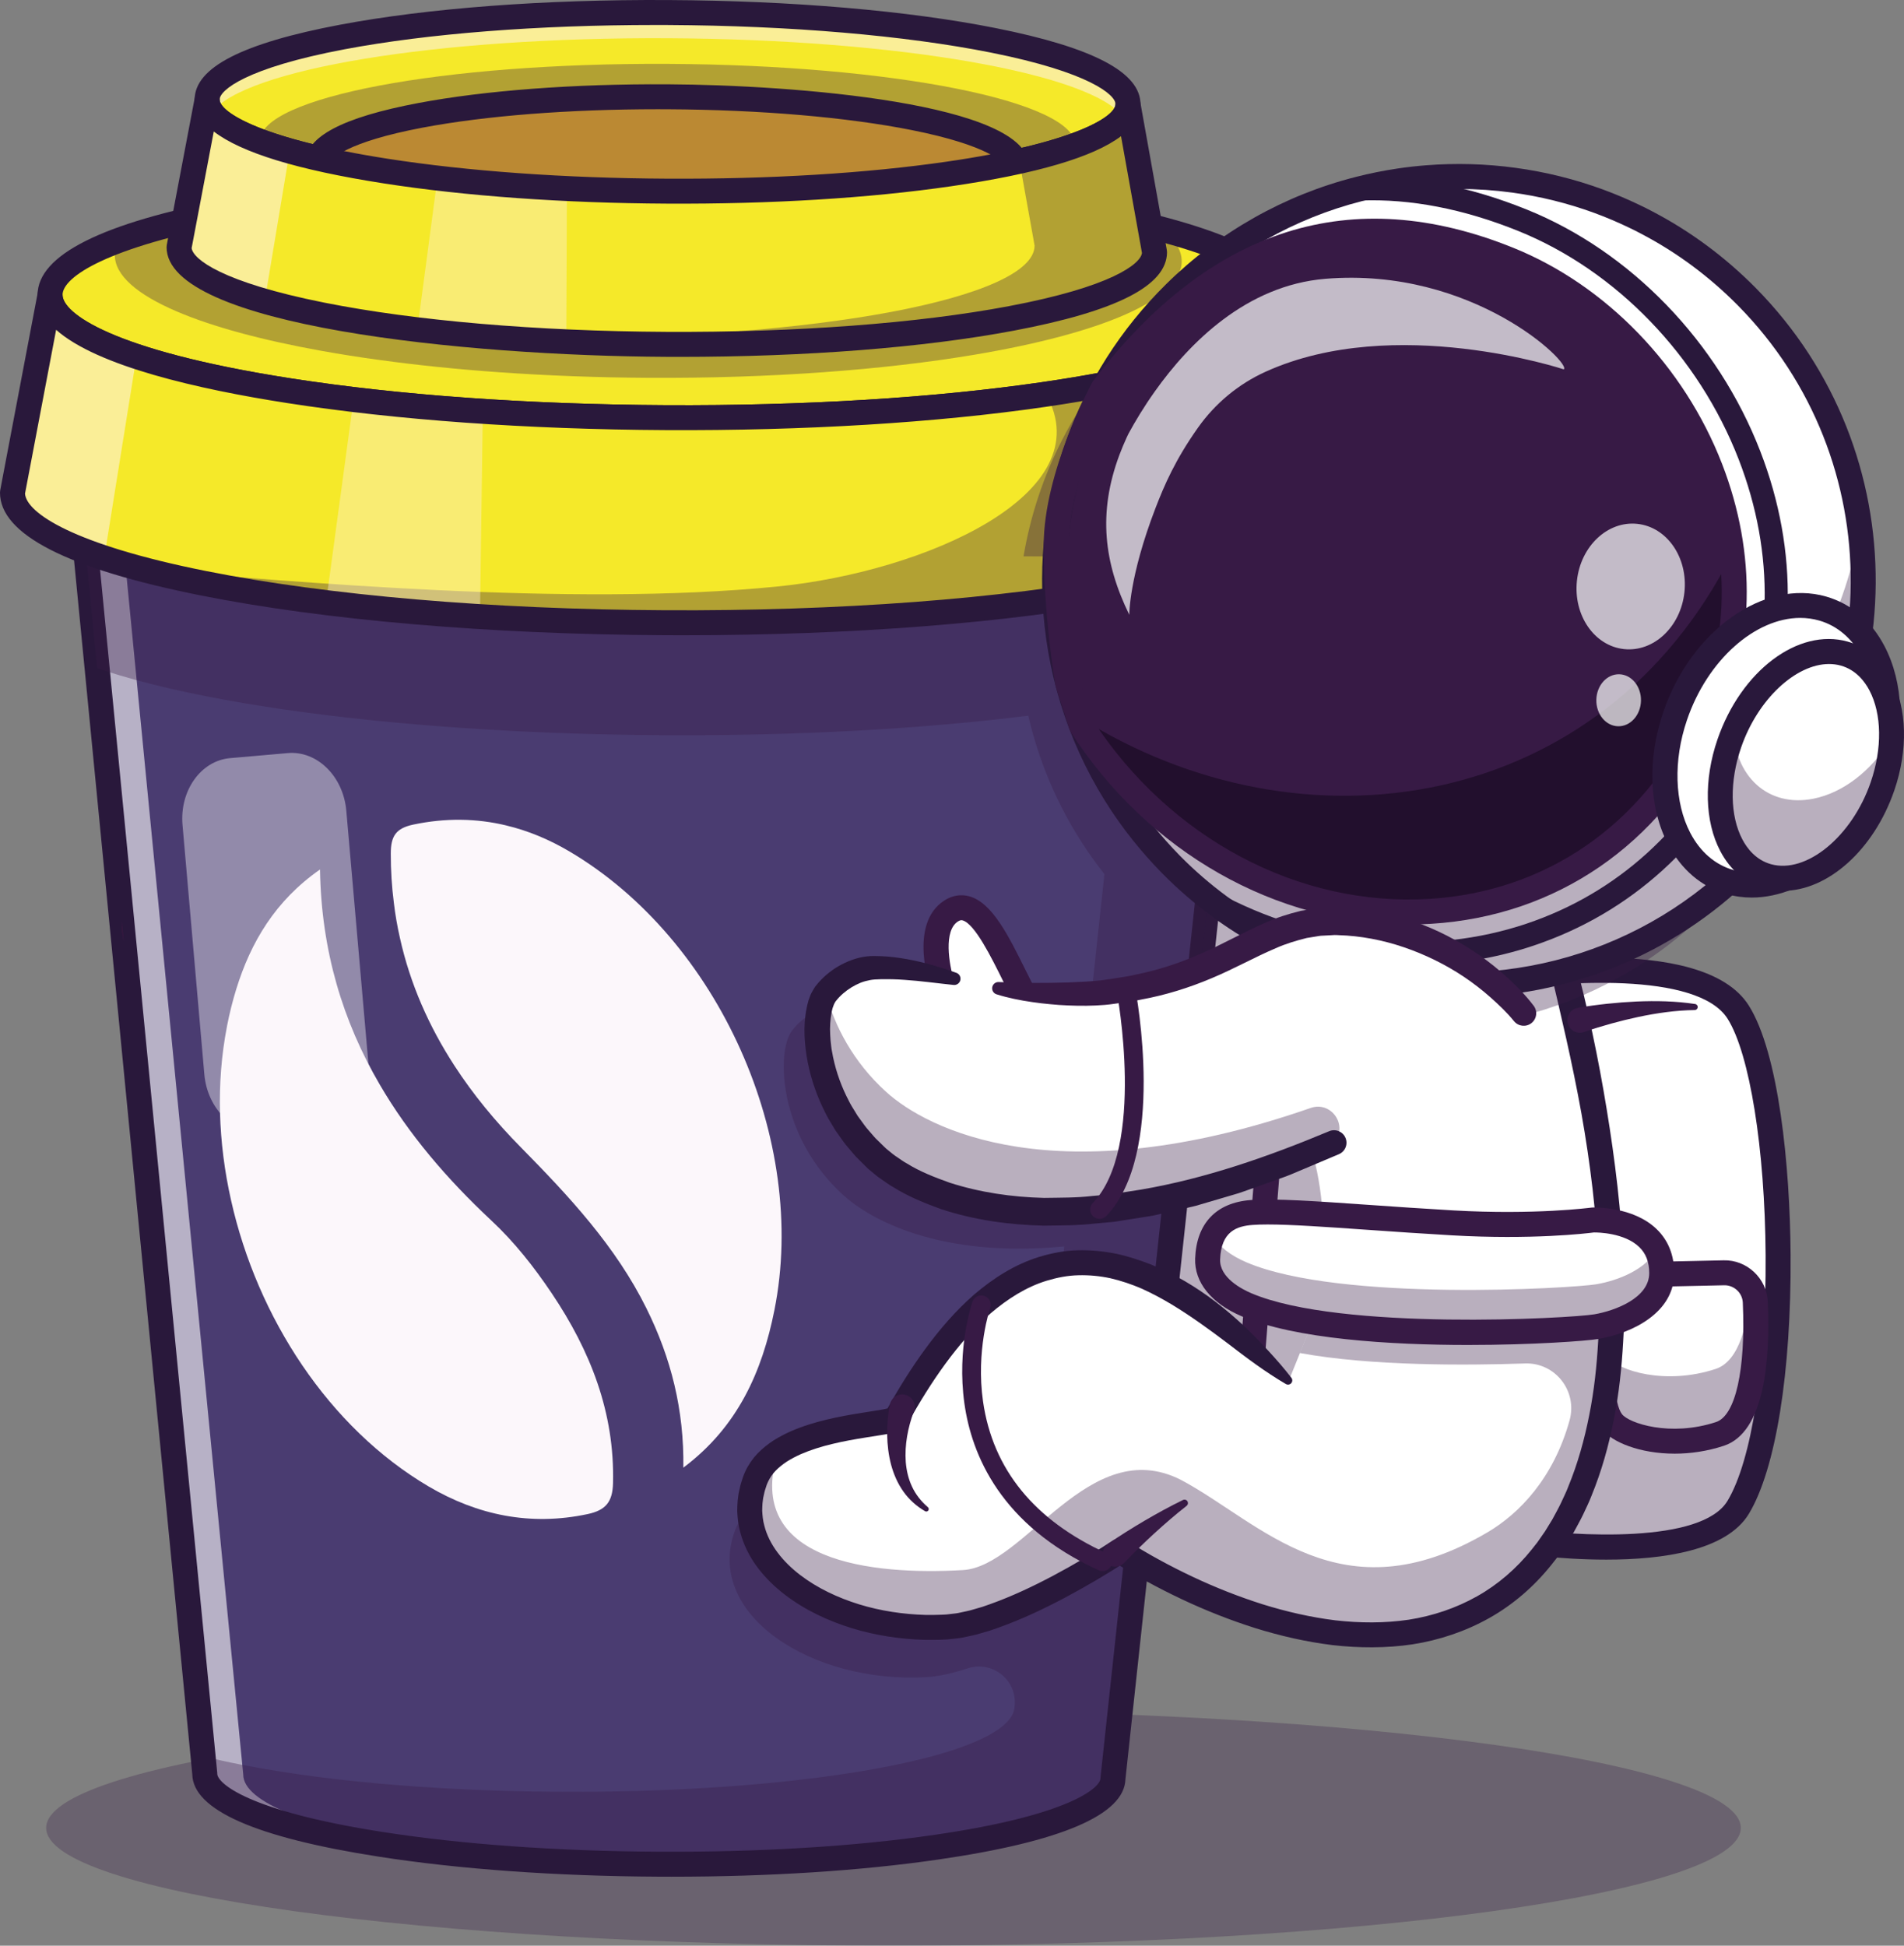 <svg width="733" height="749" viewBox="0 0 733 749" fill="none" xmlns="http://www.w3.org/2000/svg">
<rect x="0" y="0" width="733" height="749" fill="#808080" stroke="none"/>
<g clip-path="url(#clip0_145_125)">
<g opacity="0.3">
<path d="M343.97 749C524.123 749 670.166 728.702 670.166 703.662C670.166 678.623 524.123 658.324 343.97 658.324C163.817 658.324 17.774 678.623 17.774 703.662C17.774 728.702 163.817 749 343.97 749Z" fill="#371A45"/>
</g>
<path d="M579.834 592.519C579.834 592.519 654.604 604.517 669.192 580.212C690.637 544.485 688.654 420.632 669.192 389.669C652.46 363.047 571.047 377.469 571.047 377.469L579.834 592.519Z" fill="white"/>
<path d="M579.834 592.519C579.834 592.519 654.604 604.517 669.192 580.212C690.637 544.485 688.654 420.632 669.192 389.669C652.46 363.047 571.047 377.469 571.047 377.469L579.834 592.519Z" fill="white"/>
<g opacity="0.35">
<path d="M669.192 580.212C654.601 604.514 579.831 592.519 579.831 592.519V541.739C579.831 541.739 654.601 553.735 669.192 529.432C677.33 515.865 682.108 489.569 683.822 460.476C686.448 506.121 681.993 558.883 669.192 580.212Z" fill="#371A45"/>
</g>
<path d="M618.369 600.39C599.648 600.39 582.747 597.854 579.073 597.265C576.814 596.901 575.124 594.998 575.029 592.714L566.243 377.665C566.145 375.262 567.838 373.155 570.207 372.735C578.866 371.202 655.329 358.57 673.263 387.113C684.785 405.444 689.122 448.728 689.341 483.124C689.628 528.275 683.636 565.494 673.316 582.686C664.784 596.901 640.326 600.39 618.369 600.39ZM584.479 588.349C606.746 591.409 655.113 594.33 665.069 577.741C674.379 562.233 679.995 526 679.725 483.186C679.468 442.266 673.597 405.713 665.122 392.226C653.532 373.785 600.349 377.78 576.027 381.52L584.479 588.346V588.349Z" fill="#29183B"/>
<path d="M630.427 490.69L663.671 489.968C670.089 489.829 675.462 494.827 675.744 501.236C676.478 517.969 675.773 547.512 662.141 551.992C642.952 558.301 624.707 552.773 620.568 547.26C614.452 539.111 616.951 514.634 618.982 500.765C619.817 495.066 624.663 490.811 630.427 490.687V490.69Z" fill="white"/>
<g opacity="0.35">
<path d="M662.135 551.995C642.946 558.303 624.71 552.779 620.566 547.257C616.652 542.044 616.264 530.151 617.025 518.617C617.528 520.046 618.144 521.28 618.893 522.272C623.04 527.781 641.276 533.303 660.462 526.994C669.631 523.982 672.955 509.616 673.92 495.445C674.989 497.132 675.658 499.1 675.75 501.239C676.484 517.972 675.776 547.515 662.138 551.995H662.135Z" fill="#371A45"/>
</g>
<path d="M644.689 559.597C631.418 559.597 620.503 555.191 616.72 550.148C611.258 542.875 610.42 526.027 614.221 500.073C615.4 492.028 622.17 486.062 630.32 485.888L663.565 485.169C672.481 484.923 680.155 492.09 680.545 501.032C681.531 523.506 679.4 551.385 663.642 556.567C657.138 558.706 650.675 559.6 644.689 559.6V559.597ZM630.53 495.496C627.09 495.569 624.236 498.082 623.742 501.464C619.944 527.382 621.599 540.626 624.417 544.375C627.031 547.858 642.967 553.241 660.64 547.426C668.133 544.964 672.079 527.343 670.942 501.446C670.776 497.682 667.561 494.694 663.778 494.773L630.533 495.493L630.53 495.496Z" fill="#371A45"/>
<path d="M564.57 303.331V592.696L409.918 523.213L409.364 486.592L406.608 303.331H564.57Z" fill="white"/>
<g opacity="0.35">
<path d="M483.551 558.662C483.551 558.662 530.87 489.184 497.37 423.473C463.871 357.762 436.653 475.191 436.653 475.191L483.551 558.662Z" fill="#371A45"/>
</g>
<path d="M488.991 436.416L436.813 432.275L429.388 525.734L481.566 529.876L488.991 436.416Z" fill="white"/>
<g opacity="0.35">
<path d="M488.991 436.416L436.813 432.275L429.388 525.734L481.566 529.876L488.991 436.416Z" fill="#371A45"/>
</g>
<path d="M481.568 534.688C481.44 534.688 481.31 534.682 481.183 534.673L429.006 530.53C427.734 530.43 426.555 529.829 425.729 528.858C424.9 527.888 424.495 526.63 424.593 525.358L432.017 431.897C432.118 430.628 432.722 429.447 433.69 428.622C434.661 427.793 435.919 427.385 437.192 427.488L489.368 431.631C492.018 431.841 493.992 434.158 493.782 436.803L486.358 530.264C486.156 532.782 484.051 534.691 481.568 534.691V534.688ZM434.56 521.328L477.151 524.707L483.815 440.831L441.224 437.449L434.56 521.325V521.328Z" fill="#371A45"/>
<path d="M33.011 212.288L38.005 263.533L78.84 682.798C78.772 693.705 105.318 703.564 146.523 709.965C176.079 714.587 213.181 717.413 253.508 717.634C293.81 717.85 330.945 715.392 360.504 711.092C401.807 705.112 428.406 695.531 428.453 684.618L474.723 255.999L479.185 214.614L33.014 212.291L33.011 212.288Z" fill="#4A3C71"/>
<g opacity="0.4">
<path d="M123.391 433.824L101.185 435.765C89.906 436.75 79.823 426.817 78.666 413.575L70.27 317.606C69.113 304.364 77.316 292.833 88.595 291.847L110.8 289.906C122.079 288.921 132.162 298.854 133.32 312.096L141.715 408.066C142.873 421.307 134.67 432.838 123.391 433.824Z" fill="white"/>
</g>
<g opacity="0.6">
<path d="M161.322 710.249C120.117 703.848 93.571 693.989 93.639 683.082L52.804 263.817L47.81 212.572L479.155 214.818L479.179 214.611L33.008 212.288L38.002 263.533L78.837 682.798C78.769 693.705 105.315 703.564 146.52 709.965C174.786 714.385 209.964 717.155 248.253 717.584C215.718 716.691 185.905 714.095 161.322 710.249Z" fill="white"/>
</g>
<g opacity="0.35">
<path d="M461.174 381.517L460.801 385.018L451.413 471.865L451.31 472.856L446.505 517.315L442.216 557.04L435.055 623.319L430.984 661.008L428.435 684.615C428.397 695.519 401.792 705.133 360.492 711.092C330.924 715.365 293.81 717.836 253.502 717.605C237.856 717.54 222.634 717.078 208.223 716.229C185.493 714.942 164.578 712.794 146.55 709.935C105.3 703.576 78.76 693.717 78.837 682.774L78.18 676.069C87.067 678.309 97.331 680.33 108.701 682.082C126.73 684.94 147.645 687.089 170.387 688.376C184.786 689.225 200.02 689.69 215.653 689.752C255.973 689.982 293.088 687.512 322.656 683.239C363.944 677.279 390.56 667.663 390.599 656.762C391.679 646.778 382.061 639.117 372.517 642.248C366.892 644.091 361.475 645.346 356.679 645.627C312.546 648.189 270.977 621.478 282.99 589.065C283.197 588.524 283.416 587.985 283.674 587.47C283.789 587.213 283.919 586.956 284.058 586.71C284.189 586.453 284.328 586.207 284.485 585.964C284.769 585.476 285.077 585 285.411 584.535C285.746 584.071 286.095 583.621 286.468 583.183C286.649 582.964 286.841 582.745 287.034 582.538C287.806 581.677 288.644 580.878 289.559 580.129C289.751 579.961 289.958 579.795 290.163 579.626C290.382 579.457 290.601 579.292 290.82 579.123C291.104 578.916 291.385 578.712 291.681 578.505C307.288 567.692 335.968 567.769 337.41 565.118C358.506 526.707 379.867 509.086 401.632 505.893C403.396 505.636 405.161 505.467 406.937 505.405L409.705 479.816C361.528 484.438 334.846 469.311 324.698 460.12C299.535 437.336 298.905 404.899 304.775 396.943C308.626 391.705 316.069 386.903 323.538 386.684C333.852 386.4 344.272 388.575 354.74 390.971L371.211 394.564C382.505 396.7 401.694 397.46 413.219 396.12C415.152 395.901 417.005 395.644 418.82 395.374C437.698 392.477 450.333 386.852 461.162 381.511L461.174 381.517Z" fill="#371A45"/>
</g>
<path d="M258.33 722.452C256.714 722.452 255.091 722.449 253.466 722.44C214.022 722.236 176.787 719.567 145.783 714.726C98.417 707.367 74.281 696.711 74.027 683.052L28.227 212.765C28.094 211.41 28.544 210.063 29.462 209.06C30.373 208.06 31.664 207.492 33.014 207.492H33.038L479.211 209.806C480.573 209.812 481.867 210.395 482.773 211.41C483.678 212.425 484.114 213.777 483.969 215.129L433.269 684.917C432.876 698.578 408.633 708.982 361.202 715.844C331.454 720.179 295.98 722.455 258.333 722.455L258.33 722.452ZM38.313 217.132L83.621 682.333C83.636 682.496 83.645 682.662 83.645 682.825C83.627 686.304 95.022 697.111 147.266 705.227C177.808 709.997 214.546 712.625 253.516 712.826C292.537 713.045 329.251 710.781 359.817 706.328C412.132 698.759 423.636 688.065 423.654 684.585C423.654 684.422 423.663 684.257 423.681 684.094L473.832 219.39L38.313 217.132Z" fill="#29183B"/>
<path d="M19.275 113.49C19.198 128.306 55.193 141.675 111.17 150.386C151.277 156.635 201.66 160.485 256.379 160.769C311.098 161.053 361.519 157.727 401.688 151.892C457.752 143.761 493.865 130.768 493.942 115.952C494.075 90.537 387.926 69.371 256.856 68.691C125.768 68.01 19.405 88.078 19.272 113.49H19.275Z" fill="#9B5639"/>
<path d="M493.948 115.952C493.871 130.768 457.749 143.755 401.691 151.892C361.525 157.724 311.095 161.056 256.376 160.775C233.262 160.66 210.917 159.899 189.809 158.6C171.251 157.455 153.649 155.884 137.293 153.94C128.175 152.871 119.456 151.673 111.176 150.386C84.699 146.267 62.703 141.106 46.862 135.236C29.219 128.708 19.239 121.308 19.278 113.496C19.328 102.941 37.679 93.312 68.512 85.717H68.523C111.961 74.993 180.176 68.3 256.865 68.688C387.923 69.371 494.078 90.546 493.948 115.955V115.952Z" fill="#9B5639"/>
<path d="M493.948 115.952C493.871 130.768 457.749 143.755 401.691 151.892C361.525 157.724 311.095 161.056 256.376 160.775C233.262 160.66 210.917 159.899 189.809 158.6C171.251 157.455 153.649 155.884 137.293 153.94C128.175 152.871 119.456 151.673 111.176 150.386C84.699 146.267 62.703 141.106 46.862 135.236C29.219 128.708 19.239 121.308 19.278 113.496C19.316 105.888 28.872 98.757 45.767 92.528C52.298 90.108 59.921 87.829 68.509 85.72H68.52C111.958 74.996 180.173 68.303 256.862 68.691C335.134 69.102 404.521 76.813 447.689 88.371C476.807 96.171 493.998 105.723 493.948 115.955V115.952Z" fill="#F5E929"/>
<g opacity="0.35">
<path d="M454.939 100.621C454.874 115.437 423.619 128.424 375.107 136.561C340.35 142.394 296.72 145.725 249.366 145.444C229.366 145.329 210.038 144.568 191.763 143.269C175.703 142.124 160.481 140.553 146.331 138.609C138.435 137.541 130.889 136.342 123.728 135.055C100.818 130.936 81.786 125.776 68.07 119.905C52.81 113.378 44.169 105.977 44.207 98.165C44.219 96.248 44.749 94.369 45.764 92.528C52.295 90.108 59.918 87.829 68.506 85.72H68.517C111.955 74.996 180.17 68.303 256.859 68.691C335.13 69.102 404.518 76.813 447.686 88.371C452.426 92.283 454.948 96.402 454.936 100.624L454.939 100.621Z" fill="#371A45"/>
</g>
<path d="M262.954 165.592C260.757 165.592 258.564 165.586 256.355 165.574C202.939 165.296 152.479 161.686 110.43 155.135C66.59 148.312 14.352 135.543 14.467 113.463C14.547 98.183 39.311 85.776 88.068 76.579C133.237 68.06 193.19 63.56 256.882 63.882C320.566 64.213 380.463 69.344 425.54 78.331C474.199 88.031 498.83 100.698 498.75 115.976C498.634 138.056 446.277 150.282 402.378 156.65C361.999 162.515 313.917 165.592 262.951 165.592H262.954ZM24.082 113.514C24.047 120.361 42.505 134.836 111.908 145.637C153.492 152.117 203.457 155.688 256.403 155.964C309.384 156.242 359.343 153.188 400.996 147.137C470.493 137.058 489.096 122.775 489.131 115.928C489.167 108.963 472.041 97.408 423.657 87.761C379.166 78.89 319.92 73.827 256.832 73.499C193.729 73.168 134.433 77.624 89.85 86.03C41.365 95.174 24.118 106.551 24.082 113.517V113.514Z" fill="#29183B"/>
<path d="M4.808 189.637C4.668 216.576 117.115 239.002 255.959 239.721C394.8 240.44 507.477 219.18 507.616 192.244L506.982 188.673L493.93 115.952C493.853 130.768 457.74 143.764 401.676 151.892C361.507 157.727 311.087 161.053 256.367 160.769C201.648 160.485 151.263 156.635 111.159 150.386C55.181 141.675 19.186 128.306 19.263 113.49L5.477 186.072L4.808 189.637Z" fill="#9B5639"/>
<g opacity="0.35">
<path d="M479.176 214.602L474.747 255.987L474.359 259.618L467.663 321.482L462.358 370.575L461.174 381.517C450.345 386.858 437.71 392.483 418.832 395.38L422.953 357.162L425.182 336.514C423.598 334.519 422.079 332.483 420.611 330.424C408.595 313.587 400.341 294.898 395.859 275.511C355.847 280.517 307.724 283.299 255.979 283.027C231.24 282.899 207.353 282.086 184.777 280.671C163.735 279.357 143.85 277.543 125.513 275.277C103.029 272.51 82.861 269.072 65.758 265.133C56.229 262.944 47.638 260.588 40.119 258.118C39.192 257.81 38.278 257.499 37.389 257.191L33.023 212.294L394.045 214.161L438.385 214.392L479.182 214.599L479.176 214.602Z" fill="#371A45"/>
</g>
<path d="M507.61 192.244C507.495 219.174 394.8 240.449 255.973 239.716C231.234 239.585 207.347 238.775 184.771 237.36C163.729 236.046 143.844 234.232 125.507 231.966C103.024 229.199 82.855 225.761 65.753 221.822C56.223 219.633 47.632 217.277 40.113 214.807C17.641 207.379 4.763 198.769 4.814 189.628L5.471 186.075L12.774 147.69L19.278 113.475C19.228 122.101 31.383 130.235 52.555 137.236C60.024 139.707 68.627 142.039 78.21 144.199C88.177 146.45 99.213 148.525 111.165 150.377C119.098 151.614 127.417 152.744 136.108 153.789C153.042 155.822 171.331 157.458 190.621 158.63C211.497 159.917 233.555 160.651 256.376 160.766C311.081 161.035 361.513 157.715 401.691 151.883C457.749 143.761 493.847 130.747 493.948 115.943L500.49 152.46L506.994 188.658L507.613 192.235L507.61 192.244Z" fill="#F5E929"/>
<g opacity="0.35">
<path d="M507.61 192.244C493.19 249.158 154.848 249.468 55.889 219.405C111.022 223.488 218.691 233.874 299.366 225.776C356.315 220.059 424.4 190.034 402.68 151.75C458.172 143.616 493.844 130.664 493.945 115.952C497.506 135.961 504.063 172.17 507.61 192.244Z" fill="#371A45"/>
</g>
<g opacity="0.4">
<path d="M185.878 158.215L184.774 237.363C163.732 236.049 143.847 234.235 125.51 231.969L136.108 153.798L185.881 158.215H185.878Z" fill="#FEF1E1"/>
</g>
<g opacity="0.6">
<path d="M52.552 137.242L40.113 214.809C17.641 207.382 4.763 198.772 4.814 189.631L5.471 186.077L12.774 147.693L19.278 113.478C19.228 122.104 31.383 130.238 52.555 137.239L52.552 137.242Z" fill="#FEF1E1"/>
</g>
<path d="M262.844 244.548C260.544 244.548 258.244 244.542 255.935 244.53C188.486 244.181 125.057 238.745 77.325 229.226C25.933 218.976 -0.083 205.648 1.43443e-05 189.614C1.43443e-05 189.324 0.03 189.037 0.083 188.752L0.752 185.187L14.541 112.593C15.006 110.152 17.271 108.46 19.728 108.705C22.203 108.945 24.088 111.028 24.074 113.514C24.038 120.361 42.496 134.833 111.899 145.637C153.483 152.117 203.445 155.688 256.391 155.964C309.355 156.239 359.334 153.188 400.984 147.137C470.481 137.058 489.084 122.775 489.12 115.928C489.131 113.443 491.038 111.377 493.516 111.164C495.996 110.951 498.223 112.658 498.664 115.106L512.349 191.413C512.4 191.697 512.424 191.987 512.424 192.274C512.341 208.309 486.186 221.367 434.69 231.081C388.5 239.795 327.703 244.551 262.841 244.551L262.844 244.548ZM9.63 190.022C10.163 197.547 28.594 209.705 79.207 219.798C126.354 229.202 189.134 234.57 255.985 234.916C322.869 235.286 385.67 230.546 432.911 221.633C483.625 212.064 502.181 200.097 502.793 192.578L502.252 189.507L491.461 129.395C475.561 143.249 436.422 151.709 402.372 156.647C360.255 162.763 309.74 165.847 256.346 165.574C202.93 165.296 152.47 161.686 110.421 155.135C76.422 149.841 37.366 140.973 21.605 126.959L9.633 190.022H9.63Z" fill="#29183B"/>
<path d="M79.749 38.281C79.693 49.347 106.576 59.331 148.379 65.838C178.332 70.504 215.961 73.381 256.826 73.594C297.691 73.807 335.35 71.321 365.35 66.965C407.221 60.894 434.193 51.188 434.249 40.124C434.347 21.145 355.071 5.335 257.184 4.829C159.282 4.32 79.847 19.308 79.749 38.287V38.281Z" fill="#9B5639"/>
<path d="M434.246 40.121C434.22 45.888 426.881 51.283 413.912 55.993C402.026 60.305 385.386 64.051 365.35 66.96C335.356 71.324 297.703 73.807 256.826 73.588C215.964 73.38 178.335 70.499 148.379 65.838C128.456 62.737 111.922 58.849 100.075 54.419C87.067 49.566 79.714 44.069 79.752 38.278C79.856 19.293 159.288 4.308 257.184 4.823C355.072 5.326 434.347 21.133 434.243 40.118L434.246 40.121Z" fill="#F5E929"/>
<g opacity="0.6">
<path d="M434.246 40.121C434.234 41.781 433.628 43.418 432.432 45.013C420.069 28.33 346.341 15.174 257.187 14.712C167.864 14.248 93.92 26.67 81.57 43.276C80.359 41.642 79.74 39.979 79.755 38.281C79.859 19.296 159.291 4.311 257.187 4.826C355.074 5.329 434.35 21.136 434.246 40.121Z" fill="#FEF1E1"/>
</g>
<g opacity="0.35">
<path d="M413.923 55.851C413.923 55.902 413.923 55.94 413.912 55.993C402.026 60.305 385.386 64.051 365.35 66.96C335.355 71.324 297.703 73.807 256.826 73.588C215.964 73.38 178.335 70.499 148.379 65.838C128.456 62.737 111.922 58.849 100.075 54.419V54.212C100.164 37.414 170.493 24.143 257.161 24.592C343.831 25.042 414.015 39.035 413.923 55.845V55.851Z" fill="#371A45"/>
</g>
<path d="M261.731 78.411C260.091 78.411 258.454 78.408 256.805 78.399C216.855 78.192 179.108 75.49 147.642 70.587C99.329 63.068 74.871 52.188 74.942 38.257C75.004 26.01 93.311 16.612 130.901 9.522C164.708 3.142 209.593 -0.252 257.211 0.015C304.849 0.26 349.663 4.104 383.402 10.83C420.916 18.31 439.122 27.898 439.06 40.145C438.989 54.079 414.421 64.705 366.043 71.721C335.829 76.109 299.855 78.411 261.731 78.414V78.411ZM252.326 9.617C207.089 9.617 164.768 12.916 132.683 18.967C94.657 26.14 84.578 34.754 84.56 38.304C84.533 43.42 101.706 53.706 149.122 61.086C180.123 65.918 217.376 68.578 256.856 68.782C296.365 68.989 333.618 66.711 364.663 62.201C412.144 55.316 429.418 45.205 429.445 40.092C429.462 36.541 419.471 27.821 381.525 20.254C348.369 13.644 304.204 9.871 257.163 9.626C255.55 9.617 253.934 9.614 252.329 9.614L252.326 9.617Z" fill="#29183B"/>
<path d="M122.402 62.636C122.358 71.031 142.754 78.606 174.469 83.542C197.193 87.084 225.739 89.264 256.743 89.424C287.747 89.584 316.314 87.699 339.074 84.394C370.838 79.787 391.3 72.425 391.345 64.03C391.419 49.632 331.276 37.636 257.013 37.251C182.74 36.866 122.473 48.235 122.399 62.633L122.402 62.636Z" fill="#9B5639"/>
<g opacity="0.35">
<path d="M122.402 62.636C122.358 71.031 142.754 78.606 174.469 83.542C197.193 87.084 225.739 89.264 256.743 89.424C287.747 89.584 316.314 87.699 339.074 84.394C370.838 79.787 391.3 72.425 391.345 64.03C391.419 49.632 331.276 37.636 257.013 37.251C182.74 36.866 122.473 48.235 122.399 62.633L122.402 62.636Z" fill="#F5E929"/>
</g>
<path d="M260.473 94.242C259.224 94.242 257.975 94.242 256.719 94.233C226.352 94.076 197.654 92.022 173.729 88.291C157.29 85.734 144.181 82.559 134.767 78.858C123.178 74.304 117.562 68.989 117.594 62.61C117.645 52.676 131.84 45.172 160.993 39.674C186.713 34.825 220.822 32.247 257.042 32.443C305.213 32.691 396.283 39.621 396.158 64.051C396.123 70.43 390.454 75.686 378.822 80.121C369.373 83.722 356.235 86.761 339.769 89.149C316.797 92.487 289.452 94.239 260.476 94.239L260.473 94.242ZM253.318 42.05C219.073 42.05 187.044 44.545 162.775 49.123C133.275 54.685 127.219 61.216 127.21 62.66C127.201 64.489 135.318 72.585 175.209 78.793C198.67 82.45 226.873 84.465 256.767 84.619C286.649 84.782 314.888 83.053 338.384 79.639C378.328 73.845 386.528 65.835 386.537 64.006C386.543 62.562 380.554 55.97 351.116 50.102C326.033 45.101 292.605 42.246 256.992 42.062C255.763 42.056 254.538 42.053 253.318 42.053V42.05Z" fill="#29183B"/>
<path d="M68.947 95.15C68.843 115.268 152.823 132.019 256.515 132.555C360.208 133.093 444.359 117.215 444.463 97.097L443.989 94.428L434.24 40.115C434.184 51.182 407.212 60.885 365.341 66.957C335.341 71.312 297.685 73.798 256.817 73.585C215.952 73.372 178.32 70.499 148.37 65.829C106.564 59.322 79.681 49.339 79.74 38.272L69.444 92.478L68.944 95.141L68.947 95.15Z" fill="#9B5639"/>
<path d="M444.471 97.094C444.356 117.227 360.211 133.096 256.518 132.558C243.318 132.493 230.44 132.158 218.013 131.578C197.447 130.652 178.131 129.069 160.653 126.971C137.304 124.151 117.254 120.381 101.89 115.978C81.078 109.992 68.923 102.823 68.962 95.15L69.45 92.487L74.536 65.637L79.725 38.31C79.725 45.622 91.469 52.457 111.523 58.148C121.786 61.044 134.226 63.657 148.379 65.859C154.729 66.838 161.411 67.738 168.403 68.563C183.714 70.353 200.47 71.718 218.253 72.579C230.668 73.182 243.57 73.531 256.823 73.597C297.697 73.816 335.341 71.318 365.332 66.98C407.212 60.891 434.19 51.185 434.229 40.13L438.672 64.767L444.004 94.437L444.468 97.1L444.471 97.094Z" fill="#F5E929"/>
<g opacity="0.35">
<path d="M444.471 97.094C444.356 117.227 360.211 133.096 256.518 132.558C243.318 132.493 230.44 132.158 218.013 131.578C207.53 131.102 197.37 130.46 187.607 129.661C195.049 129.88 202.637 130.007 210.337 130.049C314.029 130.59 398.174 114.718 398.293 94.585L397.828 91.922L392.496 62.252L392.458 62.071C418.497 56.2 434.208 48.554 434.235 40.124L438.678 64.761L444.01 94.431L444.474 97.094H444.471Z" fill="#371A45"/>
</g>
<g opacity="0.4">
<path d="M218.255 72.573L218.01 131.578C197.444 130.652 178.128 129.069 160.65 126.971L168.403 68.557C183.714 70.347 200.47 71.712 218.253 72.573H218.255Z" fill="#FEF1E1"/>
</g>
<g opacity="0.6">
<path d="M111.523 58.142L101.89 115.976C81.078 109.989 68.923 102.82 68.962 95.147L69.45 92.484L74.536 65.634L79.725 38.307C79.725 45.619 91.469 52.454 111.523 58.145V58.142Z" fill="#FEF1E1"/>
</g>
<path d="M261.654 137.378C259.937 137.378 258.217 137.375 256.492 137.366C179.084 136.964 63.979 125.385 64.136 95.129C64.136 94.839 64.166 94.552 64.219 94.268L64.719 91.605L75.019 37.387C75.483 34.946 77.745 33.256 80.205 33.499C82.68 33.739 84.566 35.825 84.551 38.307C84.524 43.421 101.697 53.709 149.113 61.089C180.117 65.921 217.37 68.581 256.847 68.785C296.362 68.992 333.609 66.714 364.654 62.204C412.135 55.319 429.409 45.208 429.436 40.095C429.448 37.609 431.354 35.544 433.832 35.331C436.295 35.12 438.539 36.825 438.98 39.272L449.202 96.266C449.252 96.55 449.276 96.837 449.276 97.127C449.211 109.948 429.898 119.816 390.232 127.3C355.661 133.821 310.178 137.381 261.657 137.381L261.654 137.378ZM73.772 95.496C74.29 99.766 85.463 108.646 124.747 116.482C159.886 123.488 206.689 127.492 256.542 127.749C306.385 128.001 353.236 124.492 388.444 117.849C427.811 110.421 439.072 101.657 439.634 97.393L439.258 95.265L431.57 52.428C420.94 60.473 399.024 66.933 366.037 71.718C334.524 76.295 296.738 78.603 256.799 78.396C216.852 78.189 179.102 75.487 147.636 70.584C114.696 65.456 92.846 58.769 82.298 50.617L73.778 95.496H73.772Z" fill="#29183B"/>
<path d="M248.895 503.713C237.015 479.727 219.105 460.547 200.523 441.677C190.763 431.791 182.169 421.366 174.969 410.273C165.161 395.17 157.929 378.875 153.977 361.13C152.968 356.691 152.163 352.137 151.621 347.509C150.833 341.361 150.437 335.084 150.443 328.628C150.437 321.864 152.399 318.848 159.14 317.425C171.562 314.806 183.498 315.016 194.928 317.768L194.949 317.783C203.335 319.777 211.453 323.18 219.292 327.808C276.749 361.748 311.22 438.887 298.126 504.367C293.428 527.932 284.061 549.273 263.072 564.979C263.389 542.704 258.309 522.695 248.892 503.716L248.895 503.713Z" fill="#FCF7FB"/>
<path d="M123.192 334.709C123.69 366.16 132.071 393.309 146.174 417.478C157.305 436.593 172.027 453.836 189.188 469.873C198.057 478.147 205.597 487.734 212.394 497.845C227.246 519.946 236.684 543.736 236 570.983C235.822 578.235 233.128 581.399 226.204 582.866C204.292 587.527 183.871 583.316 165.019 572.229C126.635 549.604 99.098 507.299 88.959 462.088C83.959 439.875 83.148 416.948 87.348 395.306C87.372 395.114 87.393 394.922 87.449 394.726C88.37 390.016 89.539 385.37 90.942 380.81C96.531 362.728 105.966 346.737 123.192 334.715V334.709Z" fill="#FCF7FB"/>
<g opacity="0.3">
<path d="M46.889 354.806C46.815 357.233 47.014 359.739 47.623 362.275L46.889 354.806Z" fill="#6B184E"/>
</g>
<path d="M620.527 504.923C620.527 505.606 620.515 506.287 620.488 506.971C620.477 507.639 620.462 508.308 620.438 508.965C620.412 509.891 620.388 510.817 620.349 511.732C620.311 512.773 620.261 513.818 620.207 514.833C620.13 516.507 620.027 518.167 619.911 519.789C619.846 520.665 619.784 521.526 619.719 522.39C619.603 523.858 619.473 525.311 619.331 526.74C619.254 527.512 619.162 528.273 619.085 529.03C618.996 529.906 618.893 530.782 618.777 531.643C618.597 533.238 618.378 534.821 618.159 536.368C618.082 536.883 618.005 537.398 617.928 537.913C617.528 540.526 617.09 543.062 616.613 545.521C616.445 546.382 616.279 547.234 616.098 548.083C615.918 548.921 615.752 549.758 615.557 550.569C615.13 552.474 614.68 554.315 614.218 556.117C614.038 556.824 613.845 557.519 613.653 558.203C613.588 558.449 613.526 558.679 613.461 558.925C613.165 559.966 612.869 560.984 612.561 561.987C611.723 564.754 610.823 567.42 609.87 569.956C609.677 570.483 609.485 571.012 609.278 571.539C609.109 571.965 608.955 572.377 608.789 572.776C608.532 573.433 608.262 574.075 607.99 574.72C607.759 575.285 607.525 575.839 607.282 576.395C606.382 578.454 605.453 580.437 604.488 582.316C604.242 582.804 603.999 583.281 603.742 583.757C603.561 584.13 603.369 584.479 603.188 584.813C602.931 585.302 602.661 585.778 602.404 586.242C602.134 586.731 601.85 587.222 601.581 587.684C601.311 588.16 601.027 588.625 600.743 589.086C598.89 592.175 596.945 595.007 594.961 597.608C594.704 597.954 594.446 598.292 594.177 598.611C593.327 599.706 592.463 600.748 591.589 601.751C591.397 601.982 591.202 602.215 590.997 602.434C586.915 607.068 582.679 610.841 578.493 613.903C577.951 614.303 577.424 614.676 576.882 615.049C576.728 615.164 576.56 615.279 576.394 615.383C576.059 615.614 575.725 615.833 575.402 616.052C574.334 616.759 573.277 617.416 572.235 618.034C513.498 652.687 431.144 597.013 431.144 597.013C431.144 597.013 389.341 624.881 364.423 626.322C320.29 628.885 278.721 602.174 290.734 569.761C290.941 569.219 291.16 568.681 291.418 568.166C291.533 567.908 291.664 567.651 291.803 567.405C291.933 567.148 292.072 566.902 292.229 566.66C292.513 566.172 292.821 565.695 293.156 565.231C293.49 564.766 293.839 564.316 294.212 563.878C294.393 563.659 294.585 563.44 294.778 563.236C295.551 562.375 296.388 561.576 297.303 560.828C297.495 560.659 297.703 560.493 297.907 560.325C298.126 560.156 298.345 559.99 298.564 559.822C298.848 559.614 299.13 559.41 299.426 559.203C315.033 548.391 343.713 548.468 345.154 545.816C366.25 507.406 387.612 489.785 409.376 486.592C429.542 483.618 450.058 493.054 471.038 509.826C471.064 509.853 471.088 509.865 471.103 509.891C471.502 510.199 471.914 510.536 472.314 510.856C472.34 510.868 472.364 510.894 472.391 510.921C475.058 513.096 477.734 515.374 480.413 517.768C480.413 517.768 489.815 525.956 496.112 531.581L500.452 520.857L516.678 480.798L552.196 393.114L564.585 362.518L584.674 312.922C593.25 339.748 600.062 364.293 605.331 386.731C614.695 426.571 619.254 459.792 620.323 487.506C620.373 488.986 620.426 490.442 620.465 491.894C620.503 493.131 620.53 494.365 620.542 495.587C620.58 498.78 620.58 501.896 620.542 504.92L620.527 504.923Z" fill="white"/>
<g opacity="0.35">
<path d="M620.527 504.923C620.527 505.606 620.515 506.287 620.488 506.971C620.477 507.639 620.462 508.308 620.438 508.965C620.412 509.891 620.388 510.817 620.349 511.732C620.311 512.773 620.261 513.818 620.207 514.833C620.13 516.519 620.027 518.167 619.911 519.789C619.846 520.665 619.784 521.526 619.719 522.39C619.603 523.858 619.473 525.311 619.331 526.74C619.254 527.512 619.162 528.272 619.085 529.03C618.996 529.906 618.893 530.782 618.777 531.643C618.597 533.238 618.378 534.821 618.159 536.368C618.082 536.883 618.005 537.398 617.928 537.913C617.528 540.526 617.09 543.062 616.613 545.521C616.445 546.382 616.279 547.234 616.098 548.083C615.918 548.92 615.752 549.758 615.557 550.569C615.13 552.474 614.68 554.315 614.218 556.117C614.038 556.824 613.845 557.519 613.653 558.203C613.588 558.448 613.526 558.679 613.461 558.925C613.165 559.966 612.869 560.984 612.561 561.987C611.723 564.754 610.823 567.42 609.87 569.956C609.677 570.483 609.485 571.012 609.278 571.539C609.109 571.965 608.955 572.377 608.789 572.776C608.532 573.433 608.262 574.075 607.99 574.72C607.759 575.285 607.525 575.839 607.282 576.395C606.382 578.454 605.453 580.437 604.488 582.316C604.242 582.804 603.999 583.281 603.742 583.757C603.561 584.13 603.369 584.479 603.188 584.813C602.931 585.302 602.661 585.778 602.404 586.242C602.134 586.731 601.85 587.222 601.581 587.684C601.311 588.16 601.027 588.624 600.743 589.086C598.89 592.175 596.945 595.007 594.961 597.608C594.704 597.954 594.446 598.292 594.177 598.611C593.327 599.706 592.463 600.748 591.589 601.751C591.397 601.981 591.202 602.215 590.997 602.434C586.915 607.068 582.679 610.841 578.493 613.903C577.951 614.303 577.424 614.676 576.882 615.049C576.728 615.164 576.56 615.279 576.394 615.383C576.059 615.614 575.725 615.833 575.402 616.052C574.334 616.759 573.277 617.416 572.235 618.034C513.498 652.687 431.144 597.013 431.144 597.013C431.144 597.013 389.341 624.881 364.423 626.322C320.29 628.885 278.721 602.174 290.734 569.761C290.941 569.219 291.16 568.681 291.418 568.166C291.533 567.908 291.664 567.651 291.803 567.405C291.933 567.148 292.072 566.902 292.229 566.66C292.513 566.172 292.821 565.695 293.156 565.231C293.49 564.766 293.839 564.316 294.212 563.878C294.393 563.659 294.585 563.44 294.778 563.236C295.551 562.375 296.388 561.576 297.303 560.828C297.495 560.659 297.703 560.493 297.907 560.325C298.126 560.156 298.345 559.99 298.564 559.821C298.848 559.614 299.13 559.41 299.426 559.203C286.329 601.206 335.652 606.444 370.705 604.411C394.773 603.02 419.217 551.755 454.605 569.669C485.369 585.991 516.059 623.269 572.759 589.814C584.813 582.695 598.076 569.116 604.26 546.743C607.362 535.519 598.748 524.473 587.107 524.873C564.443 525.657 527.649 525.864 500.452 520.857L516.678 480.798C529.105 481.647 543.632 482.73 559.292 483.63C591.578 485.47 613.25 482.511 613.25 482.511C613.25 482.511 615.826 482.423 619.367 482.923C619.612 482.961 619.855 483 620.113 483.038C620.19 484.544 620.255 486.039 620.32 487.506C620.37 488.986 620.423 490.442 620.462 491.894C620.5 493.131 620.527 494.365 620.539 495.587C620.577 498.78 620.577 501.896 620.539 504.92L620.527 504.923Z" fill="#371A45"/>
</g>
<g opacity="0.3">
<path d="M485.037 214.602V214.614L452.849 214.443L485.037 214.602Z" fill="#181558"/>
</g>
<path d="M586.19 312.436C594.597 330.525 600.764 349.436 606.039 368.589C611.229 387.776 615.317 407.273 618.529 426.929C621.764 446.58 624.171 466.417 625.062 486.42C625.397 496.425 625.527 506.462 624.885 516.507C624.319 526.547 623.265 536.605 621.273 546.553C619.322 556.498 616.581 566.358 612.679 575.853C611.785 578.256 610.592 580.549 609.535 582.89C608.437 585.216 607.137 587.459 605.927 589.737L603.896 593.048L602.877 594.702L601.767 596.303L599.535 599.499L597.116 602.567C590.598 610.684 582.531 617.72 573.357 622.863C564.209 628.015 554.105 631.385 543.833 632.995C533.54 634.531 523.14 634.454 512.974 633.291C502.811 632.039 492.861 629.746 483.19 626.737C473.533 623.674 464.128 619.954 455.013 615.655C450.454 613.504 445.961 611.225 441.541 608.805C437.097 606.355 432.819 603.881 428.426 600.993L433.79 601.011C425.963 606.115 418.083 610.716 409.915 615.075C401.753 619.395 393.355 623.366 384.465 626.544L381.117 627.713L377.671 628.716C375.412 629.453 372.961 629.852 370.593 630.388C369.394 630.631 368.109 630.713 366.872 630.879C365.613 631.033 364.364 631.175 363.201 631.184C360.826 631.311 358.449 631.29 356.072 631.276C346.572 631.006 337.096 629.592 327.961 626.793C318.849 623.973 310.003 619.878 302.197 613.918C298.31 610.932 294.695 607.461 291.649 603.411C288.591 599.383 286.219 594.658 284.911 589.571C284.218 587.038 283.94 584.396 283.816 581.765C283.854 580.452 283.839 579.129 283.973 577.824C284.162 576.531 284.224 575.205 284.556 573.951C284.837 572.681 285.092 571.4 285.524 570.19L286.116 568.352C286.329 567.734 286.655 567.053 286.927 566.411C288.129 563.84 289.751 561.484 291.646 559.523C293.543 557.567 295.633 555.924 297.795 554.51C299.97 553.143 302.205 551.977 304.47 550.971C309.002 549.006 313.615 547.598 318.215 546.497C322.815 545.381 327.422 544.574 331.96 543.855L338.63 542.798C339.707 542.621 340.746 542.419 341.617 542.212L342.188 542.061L342.33 542.008L342.404 541.987C342.437 541.979 342.463 541.973 342.389 541.996C342.298 542.029 342.212 542.079 342.138 542.144C342.09 542.177 342.167 542.138 342.019 542.233C341.898 542.316 341.78 542.408 341.667 542.511C341.439 542.715 341.241 542.961 341.084 543.218C341.031 543.295 340.883 543.6 340.942 543.488L340.995 543.393L341.102 543.204L341.318 542.828C345.779 534.747 350.684 526.858 356.188 519.315C361.709 511.794 367.863 504.6 375.072 498.306C382.331 492.122 390.676 486.698 400.199 483.807C404.93 482.381 409.868 481.422 414.835 481.31C419.8 481.165 424.735 481.668 429.542 482.603C434.332 483.612 438.939 485.151 443.418 486.902C447.852 488.743 452.142 490.85 456.233 493.241C464.407 498.034 471.799 503.834 478.59 510.14C481.967 513.315 485.132 516.605 488.234 519.94C491.319 523.307 494.356 526.731 497.166 530.403C497.714 531.119 497.577 532.143 496.861 532.69C496.319 533.104 495.6 533.125 495.046 532.803L495.031 532.794C487.077 528.133 479.717 522.594 472.654 517.149C465.558 511.779 458.415 506.595 450.975 502.103C447.251 499.872 443.45 497.833 439.545 496.075C435.629 494.38 431.6 493.028 427.517 492.081C423.426 491.199 419.282 490.811 415.167 490.921C411.046 491.007 406.987 491.814 403.044 492.995C395.128 495.38 387.89 500.026 381.371 505.574C374.891 511.228 369.154 517.901 363.947 525C358.748 532.119 354.044 539.673 349.734 547.482L349.527 547.846L349.423 548.027L349.373 548.118C349.402 548.074 349.192 548.414 349.092 548.548C348.837 548.909 348.535 549.255 348.209 549.56C348.047 549.713 347.878 549.855 347.706 549.989C347.511 550.139 347.514 550.116 347.407 550.19C347.082 550.385 346.747 550.569 346.404 550.734C346.208 550.832 346.099 550.87 345.998 550.909L345.669 551.03L345.009 551.258L343.938 551.548C342.603 551.868 341.409 552.084 340.246 552.279L333.467 553.353C329.038 554.054 324.695 554.821 320.468 555.847C316.243 556.856 312.143 558.129 308.342 559.774C306.459 560.614 304.665 561.558 302.993 562.6C301.359 563.677 299.873 564.861 298.603 566.16C297.342 567.465 296.382 568.911 295.66 570.441C295.5 570.847 295.308 571.181 295.157 571.637L294.71 573.039C294.363 573.965 294.198 574.918 293.979 575.865C293.712 576.806 293.703 577.768 293.546 578.715C293.446 579.667 293.475 580.62 293.428 581.57C293.538 583.467 293.709 585.364 294.227 587.21C296.072 594.67 301.448 601.265 308.049 606.305C314.686 611.382 322.561 615.078 330.77 617.611C339.006 620.138 347.644 621.428 356.288 621.677C358.449 621.685 360.613 621.709 362.774 621.591C363.885 621.585 364.888 621.455 365.883 621.327C366.892 621.185 367.884 621.144 368.908 620.934C370.963 620.452 373.011 620.15 375.075 619.469L378.168 618.573L381.25 617.496C389.462 614.566 397.532 610.767 405.409 606.594C413.26 602.41 421.07 597.839 428.453 593.027C430.129 591.936 432.227 592.004 433.802 593.033L433.817 593.045C437.68 595.584 441.958 598.076 446.171 600.389C450.416 602.715 454.738 604.908 459.116 606.973C467.876 611.107 476.89 614.667 486.073 617.578C495.268 620.44 504.656 622.594 514.114 623.76C523.569 624.84 533.099 624.887 542.371 623.511C551.619 622.058 560.541 619.061 568.62 614.516C576.687 609.991 583.798 603.813 589.645 596.537L591.814 593.788L593.825 590.906L594.828 589.462L595.749 587.959L597.593 584.955C598.694 582.869 599.881 580.833 600.891 578.694C601.859 576.534 602.963 574.439 603.786 572.205C607.395 563.42 609.982 554.164 611.832 544.73C613.724 535.3 614.739 525.657 615.281 515.981C615.903 506.305 615.773 496.561 615.45 486.828C614.609 467.349 612.244 447.888 608.813 428.604C605.34 409.317 600.838 390.217 596.279 371.113C591.628 352.016 586.601 333.025 583.135 313.427V313.413C582.978 312.534 583.564 311.696 584.443 311.543C585.18 311.412 585.888 311.806 586.19 312.451V312.436Z" fill="#29183B"/>
<g opacity="0.35">
<path d="M656.88 351.048C615.334 392.034 556.574 404.893 504.211 389.794C501.352 388.971 498.519 388.057 495.686 387.077C487.959 384.349 480.386 380.988 473.071 376.999C469.439 375.016 465.86 372.88 462.358 370.575L467.663 321.482L474.359 259.618L474.747 255.987L479.176 214.602L438.379 214.395L394.039 214.164C399.293 183.092 414.012 153.33 438.172 129.516C458.557 109.398 483.104 96.073 508.989 89.495C514.191 88.17 519.422 87.128 524.688 86.341C528.205 85.826 531.734 85.427 535.26 85.157C546.361 84.281 557.566 84.592 568.626 86.098C579.689 87.605 590.633 90.294 601.234 94.182C605.82 95.857 610.34 97.76 614.781 99.896C616.456 100.68 618.102 101.506 619.725 102.367C633.659 109.64 646.705 119.204 658.346 130.969C718.731 192.149 718.074 290.673 656.877 351.045L656.88 351.048Z" fill="#371A45"/>
</g>
<path d="M406.916 240.455C409.723 266.317 419.003 291.587 434.77 313.691C437.988 318.197 441.458 322.565 445.203 326.779C447.017 328.835 448.918 330.853 450.869 332.85C456.781 338.839 463.057 344.24 469.634 349.063C475.295 353.232 481.192 356.963 487.246 360.266C494.555 364.257 502.124 367.607 509.86 370.338C512.684 371.324 515.526 372.232 518.386 373.063C570.749 388.154 629.503 375.3 671.046 334.312C732.251 273.945 732.899 175.419 672.52 114.245C660.883 102.471 647.83 92.91 633.893 85.64C632.274 84.776 630.619 83.953 628.952 83.166C624.509 81.035 619.988 79.124 615.406 77.443C604.802 73.558 593.857 70.868 582.794 69.371C571.737 67.862 560.535 67.545 549.431 68.421C545.899 68.696 542.376 69.09 538.86 69.611C533.59 70.395 528.356 71.433 523.158 72.768C497.269 79.337 472.728 92.667 452.343 112.783C417.132 147.507 401.97 194.851 406.919 240.455H406.916Z" fill="white"/>
<path d="M561.539 379.579C547.089 379.579 532.527 377.576 518.267 373.469C515.413 372.64 512.536 371.72 509.721 370.738C501.879 367.971 494.25 364.574 487.044 360.638C480.884 357.28 474.945 353.498 469.386 349.406C462.743 344.536 456.411 339.064 450.57 333.149C448.429 330.957 446.57 328.965 444.886 327.06C441.215 322.929 437.695 318.514 434.427 313.939C419.024 292.344 409.367 266.95 406.499 240.503C401.321 192.794 417.923 146.134 452.047 112.484C471.778 93.016 496.331 79.142 523.054 72.36C528.116 71.061 533.415 69.995 538.797 69.194C542.252 68.682 545.819 68.279 549.398 67.998C560.538 67.119 571.794 67.442 582.853 68.951C594.02 70.463 605.024 73.185 615.551 77.044C620.133 78.725 624.704 80.657 629.136 82.781C630.915 83.619 632.534 84.43 634.091 85.261C648.313 92.682 661.341 102.332 672.819 113.943C733.272 175.191 732.609 274.182 671.339 334.608C641.744 363.808 602.084 379.573 561.539 379.576V379.579ZM561.684 68.362C557.605 68.362 553.525 68.522 549.461 68.841C545.902 69.12 542.356 69.519 538.919 70.028C533.566 70.824 528.297 71.883 523.261 73.176C496.68 79.92 472.26 93.721 452.639 113.082C418.701 146.551 402.189 192.96 407.337 240.411C410.19 266.714 419.794 291.972 435.114 313.448C438.364 317.999 441.863 322.39 445.516 326.5C447.192 328.397 449.042 330.377 451.171 332.557C456.979 338.44 463.276 343.882 469.883 348.726C475.41 352.797 481.319 356.555 487.447 359.899C494.614 363.814 502.201 367.193 509.999 369.942C512.802 370.921 515.665 371.835 518.501 372.658C572.486 388.216 630.817 373.41 670.747 334.013C731.683 273.913 732.346 175.458 672.218 114.54C660.806 102.991 647.845 93.395 633.698 86.013C632.152 85.187 630.542 84.379 628.775 83.548C624.364 81.432 619.817 79.512 615.261 77.84C604.79 74.002 593.848 71.294 582.741 69.791C575.775 68.838 568.733 68.362 561.69 68.362H561.684Z" fill="#371A45"/>
<g opacity="0.35">
<path d="M671.043 334.309C629.503 375.303 570.74 388.157 518.38 373.06C515.52 372.235 512.678 371.326 509.86 370.341C502.121 367.616 494.558 364.26 487.246 360.275C481.195 356.966 475.295 353.241 469.637 349.072C463.054 344.248 456.781 338.848 450.863 332.856C448.921 330.853 447.017 328.841 445.197 326.787C441.455 322.571 437.991 318.197 434.77 313.694C419.003 291.587 409.717 266.323 406.916 240.455C405.371 226.249 405.782 211.862 408.145 197.748C411.386 222.367 420.528 246.329 435.57 267.421C438.782 271.933 442.251 276.298 445.996 280.514C447.808 282.568 449.711 284.58 451.662 286.583C457.58 292.572 463.85 297.975 470.425 302.799C476.091 306.965 481.982 310.693 488.033 313.999C495.345 317.984 502.918 321.34 510.647 324.065C513.477 325.05 516.316 325.959 519.176 326.784C571.536 341.881 630.287 329.03 671.839 288.033C696.084 264.124 710.815 234.227 716.025 203.044C722.198 249.749 707.174 298.68 671.043 334.306V334.309Z" fill="#371A45"/>
</g>
<path d="M561.536 382.405C546.823 382.405 532 380.366 517.483 376.182C514.576 375.339 511.651 374.404 508.785 373.404C500.792 370.584 493.024 367.125 485.686 363.115C479.416 359.695 473.368 355.848 467.704 351.679C460.946 346.722 454.501 341.153 448.554 335.132C446.369 332.895 444.48 330.871 442.763 328.93C439.03 324.728 435.448 320.236 432.124 315.579C416.44 293.587 406.605 267.734 403.687 240.804C398.417 192.232 415.318 144.728 450.061 110.469C470.15 90.649 495.147 76.523 522.359 69.62C527.51 68.297 532.903 67.214 538.38 66.397C541.903 65.876 545.535 65.465 549.173 65.181C560.515 64.287 571.974 64.613 583.229 66.152C594.597 67.69 605.799 70.463 616.519 74.392C621.187 76.106 625.841 78.071 630.355 80.237C632.158 81.086 633.822 81.92 635.421 82.772C649.876 90.315 663.144 100.142 674.826 111.96C736.378 174.318 735.7 275.102 673.322 336.623C643.192 366.352 602.812 382.402 561.536 382.405ZM561.684 71.188C557.679 71.188 553.673 71.345 549.683 71.658C546.186 71.934 542.705 72.324 539.333 72.824C534.079 73.605 528.907 74.644 523.963 75.913C497.864 82.536 473.889 96.082 454.622 115.094C421.304 147.954 405.093 193.516 410.146 240.106C412.947 265.929 422.375 290.723 437.414 311.806C440.605 316.274 444.042 320.585 447.627 324.621C449.276 326.489 451.094 328.436 453.19 330.581C458.882 336.345 465.064 341.686 471.553 346.444C476.982 350.445 482.784 354.135 488.797 357.416C495.831 361.26 503.279 364.574 510.934 367.276C513.682 368.234 516.494 369.134 519.286 369.945C572.282 385.216 629.556 370.681 668.754 332.001C728.583 272.996 729.231 176.333 670.199 116.526C658.991 105.187 646.267 95.766 632.383 88.519C630.853 87.702 629.287 86.918 627.561 86.104C623.215 84.018 618.751 82.133 614.278 80.494C603.999 76.727 593.256 74.067 582.35 72.591C575.509 71.655 568.593 71.188 561.681 71.188H561.684Z" fill="#371A45"/>
<path d="M561.536 383.964C546.678 383.964 531.713 381.905 517.051 377.679C514.114 376.827 511.162 375.883 508.273 374.874C500.197 372.025 492.352 368.53 484.94 364.482C478.607 361.029 472.5 357.144 466.781 352.93C459.957 347.927 453.45 342.304 447.447 336.224C445.238 333.963 443.329 331.918 441.597 329.959C437.831 325.722 434.214 321.183 430.857 316.484C415.016 294.277 405.087 268.166 402.135 240.973C396.816 191.927 413.882 143.956 448.962 109.359C469.247 89.344 494.493 75.079 521.971 68.108C527.169 66.773 532.616 65.678 538.146 64.856C541.704 64.329 545.372 63.915 549.049 63.628C560.5 62.725 572.069 63.054 583.44 64.607C594.917 66.16 606.228 68.96 617.055 72.928C621.77 74.659 626.471 76.644 631.027 78.831C632.845 79.686 634.532 80.532 636.152 81.397C650.737 89.007 664.136 98.929 675.933 110.865C738.089 173.836 737.408 275.608 674.414 337.733C643.988 367.755 603.212 383.961 561.53 383.964H561.536ZM561.681 72.747C557.717 72.747 553.753 72.901 549.804 73.215C546.343 73.487 542.898 73.875 539.561 74.369C534.36 75.141 529.241 76.171 524.351 77.425C498.516 83.98 474.786 97.39 455.718 116.203C422.736 148.726 406.691 193.824 411.697 239.937C414.471 265.494 423.802 290.033 438.684 310.9C441.843 315.324 445.244 319.591 448.794 323.586C450.428 325.435 452.231 327.364 454.306 329.492C459.933 335.194 466.052 340.479 472.476 345.187C477.852 349.146 483.593 352.8 489.546 356.046C496.509 359.848 503.88 363.133 511.456 365.805C514.17 366.755 516.959 367.642 519.721 368.447C572.173 383.562 628.86 369.172 667.659 330.892C726.875 272.49 727.517 176.816 669.089 117.621C657.996 106.4 645.403 97.07 631.658 89.901C630.139 89.09 628.594 88.318 626.895 87.516C622.581 85.447 618.168 83.58 613.739 81.956C603.567 78.227 592.936 75.597 582.14 74.135C575.37 73.212 568.522 72.747 561.678 72.747H561.681Z" fill="#29183B"/>
<path d="M416.268 279.224C476.55 372.708 608.594 377.632 656.312 278.337C688.775 210.782 647.668 126.853 580.758 99.84C532.06 80.18 475.913 82.281 424.726 149.486C424.726 149.486 406.662 182.734 406.617 209.77C406.573 236.807 411.09 263.106 411.09 263.106L416.271 279.227L416.268 279.224Z" fill="#371A45"/>
<path d="M656.306 278.334C608.591 377.629 476.547 372.702 416.265 279.227L415.217 275.957C501.319 330.516 616.634 312.779 666.747 213.28C669.34 235.082 666.321 257.484 656.306 278.334Z" fill="#220F2D"/>
<path d="M543.211 371.587C517.631 371.587 491.553 365.317 467.604 353.013C467.396 352.907 467.195 352.782 467.006 352.643C460.191 347.645 453.696 342.035 447.704 335.969C445.502 333.714 443.598 331.676 441.869 329.717C438.11 325.488 434.501 320.961 431.153 316.271C415.35 294.114 405.442 268.063 402.499 240.935C397.192 192.001 414.219 144.139 449.22 109.623C469.457 89.655 494.647 75.422 522.06 68.466C522.359 68.389 522.66 68.344 522.968 68.332C543.572 67.477 565.399 71.629 587.815 80.68C627.753 96.804 661.333 131.555 677.644 173.641C692.635 212.33 691.724 252.711 675.078 287.353C656.987 324.988 627.712 351.498 590.42 364.018C575.331 369.083 559.366 371.587 543.208 371.587H543.211ZM471.976 345.278C508.859 364.13 550.976 367.897 587.593 355.602C622.561 343.864 650.045 318.934 667.073 283.509C682.647 251.105 683.461 213.226 669.361 176.848C653.923 137.008 622.194 104.134 584.491 88.912C563.422 80.405 543.001 76.464 523.797 77.186C498.087 83.796 474.463 97.192 455.457 115.943C422.399 148.545 406.312 193.756 411.327 239.979C414.107 265.598 423.462 290.199 438.382 311.116C441.547 315.549 444.96 319.828 448.518 323.831C450.155 325.687 451.961 327.619 454.042 329.749C459.602 335.383 465.638 340.609 471.973 345.278H471.976Z" fill="#29183B"/>
<path d="M542.323 355.892C491.281 355.892 442.056 328.089 412.227 281.828C411.999 281.476 411.819 281.094 411.688 280.692L406.508 264.571C406.44 264.355 406.383 264.139 406.348 263.917C406.161 262.825 401.759 236.896 401.807 209.758C401.854 181.828 419.738 148.593 420.498 147.19C420.617 146.974 420.75 146.767 420.898 146.572C465.913 87.471 520.301 70.253 582.557 95.381C618.304 109.812 648.36 140.911 662.955 178.57C676.38 213.212 675.56 249.383 660.646 280.417C639.121 325.204 599.177 352.617 551.05 355.62C548.14 355.803 545.227 355.892 542.323 355.892ZM420.652 277.147C450.339 322.793 500.031 349.187 550.452 346.024C595 343.242 632.004 317.813 651.975 276.253C665.726 247.64 666.439 214.179 653.985 182.041C640.332 146.814 612.285 117.748 578.955 104.293C521.328 81.03 470.804 97.112 428.784 152.084C426.996 155.472 411.463 185.64 411.422 209.77C411.378 234.463 415.264 258.884 415.771 261.961L420.646 277.141L420.652 277.147Z" fill="#371A45"/>
<path d="M722.808 298.129C712.938 327.199 687.49 345.74 665.971 339.541C644.453 333.342 635.009 304.752 644.879 275.682C654.749 246.613 680.196 228.072 701.715 234.271C723.234 240.47 732.677 269.06 722.808 298.129Z" fill="white"/>
<path d="M674.385 345.521C671.096 345.521 667.831 345.08 664.639 344.16C655.036 341.393 647.277 334.797 642.197 325.083C634.811 310.954 634.127 292.386 640.323 274.138C650.992 242.719 679.13 222.769 703.044 229.652C712.648 232.419 720.407 239.014 725.487 248.729C732.873 262.858 733.557 281.426 727.358 299.674C718.112 326.9 695.75 345.521 674.382 345.521H674.385ZM693.062 237.869C675.809 237.869 657.339 253.942 649.432 277.227C644.157 292.768 644.639 308.992 650.723 320.63C654.553 327.956 660.288 332.898 667.304 334.919C686.348 340.402 709.211 323.21 718.254 296.582C723.53 281.041 723.047 264.817 716.964 253.179C713.133 245.85 707.399 240.911 700.383 238.89C697.991 238.201 695.537 237.869 693.062 237.869Z" fill="#29183B"/>
<path d="M718.204 320.201C703.864 339.334 681.715 343.781 668.734 330.134C655.752 316.487 656.854 289.912 671.194 270.779C685.534 251.646 707.683 247.199 720.664 260.846C733.645 274.493 732.544 301.068 718.204 320.201Z" fill="white"/>
<path d="M687.138 338.484C679.888 338.484 673.446 335.721 668.414 330.433C655.314 316.659 656.401 289.779 670.838 270.513C678.926 259.724 689.752 253.173 700.545 252.54C708.5 252.069 715.557 254.839 720.978 260.541C734.077 274.315 732.991 301.195 718.553 320.461C710.469 331.25 699.64 337.801 688.846 338.434C688.272 338.467 687.701 338.484 687.135 338.484H687.138ZM702.254 253.368C701.706 253.368 701.155 253.386 700.599 253.419C690.063 254.037 679.474 260.461 671.543 271.043C657.348 289.98 656.232 316.354 669.05 329.832C674.29 335.339 681.12 338.014 688.796 337.561C699.332 336.943 709.921 330.519 717.849 319.937C732.044 300.997 733.16 274.626 720.341 261.148C715.483 256.04 709.255 253.368 702.251 253.368H702.254Z" fill="#371A45"/>
<g opacity="0.35">
<path d="M659.195 303.201C659.873 294.86 662.839 286.675 667.33 279.568C667.39 298.715 680.622 311.007 698.228 307.447C709.604 305.151 720.19 296.753 727.133 285.749C727.144 286.956 727.088 288.202 726.987 289.468C725.256 310.708 708.675 330.998 689.953 334.789C671.232 338.579 657.469 324.429 659.198 303.201H659.195Z" fill="#371A45"/>
</g>
<path d="M686.472 342.929C684.021 342.929 681.587 342.606 679.198 341.94C671.981 339.922 666.125 334.972 662.265 327.622C656.267 316.203 655.865 300.139 661.191 284.651C670.282 258.212 692.274 241.663 711.265 246.971C718.482 248.989 724.338 253.939 728.198 261.29C734.196 272.708 734.599 288.773 729.273 304.26C721.324 327.373 703.512 342.929 686.472 342.929ZM704.139 255.617C691.377 255.617 676.697 269.125 670.285 287.773C665.803 300.804 665.989 314.028 670.779 323.148C672.591 326.598 675.975 331.054 681.789 332.679C695.406 336.478 712.988 322.038 720.179 301.133C724.661 288.101 724.474 274.877 719.684 265.758C717.873 262.308 714.489 257.851 708.675 256.227C707.203 255.815 705.685 255.617 704.139 255.617Z" fill="#29183B"/>
<g opacity="0.7">
<path d="M602.007 142.181C602.007 142.181 536.983 120.63 487.373 143.033C487.32 143.056 487.269 143.08 487.216 143.104C476.778 147.826 467.811 155.292 461.195 164.639C452.444 177.002 448.228 186.805 444.847 195.576C434.581 222.257 434.761 236.68 434.761 236.68C425.004 216.745 422.606 197.449 430.94 175.141C431.766 172.945 432.701 170.708 433.731 168.445C433.968 167.921 434.214 167.409 434.468 166.897C434.459 166.888 434.468 166.879 434.489 166.868C436.902 162.429 440.288 156.715 444.652 150.59C457.793 132.108 479.729 109.847 510.23 107.329C567.261 102.622 605.281 140.236 602.01 142.178L602.007 142.181Z" fill="white"/>
</g>
<g opacity="0.7">
<path d="M648.473 227.963C649.887 214.65 641.768 202.875 630.339 201.662C618.909 200.449 608.497 210.258 607.083 223.571C605.669 236.883 613.789 248.659 625.218 249.872C636.648 251.084 647.06 241.276 648.473 227.963Z" fill="white"/>
</g>
<g opacity="0.7">
<path d="M631.739 269.753C631.857 264.226 628.106 259.663 623.36 259.562C618.615 259.461 614.673 263.86 614.555 269.387C614.437 274.914 618.189 279.477 622.934 279.578C627.679 279.679 631.621 275.28 631.739 269.753Z" fill="white"/>
</g>
<path d="M363.544 381.609C363.544 381.609 354.87 357.887 366.205 350.667C381.531 340.905 393.009 391.939 405.874 398.94C418.74 405.941 363.544 381.609 363.544 381.609Z" fill="white"/>
<path d="M407.905 404.947C406.398 404.947 404.945 404.411 404.142 404.115C402.899 403.657 401.188 402.982 398.914 402.053C395.199 400.532 390.06 398.36 383.633 395.599C372.718 390.906 361.712 386.053 361.602 386.006C360.403 385.479 359.474 384.485 359.024 383.257C357.999 380.458 349.435 355.647 363.618 346.613C366.641 344.689 369.947 344.148 373.177 345.047C381.981 347.503 388.234 360.147 394.856 373.534C399.057 382.029 404.288 392.602 408.172 394.714C409.829 395.617 414.237 398.014 412.13 402.298C411.117 404.358 409.48 404.944 407.902 404.944L407.905 404.947ZM367.431 378.067C375.779 381.739 384.489 385.521 391.759 388.625C389.948 385.305 388.133 381.636 386.235 377.798C381.605 368.436 375.261 355.611 370.593 354.309C370.205 354.2 369.711 354.135 368.79 354.72C363.248 358.248 365.231 370.894 367.431 378.067Z" fill="#371A45"/>
<path d="M586.619 390.116C585.012 388.045 583.058 385.903 580.935 383.784C566.592 369.48 548.253 359.686 528.335 355.978C486.017 348.101 479.638 375.735 426.105 381.964C414.581 383.305 395.389 382.55 384.095 380.414L367.632 376.818C357.162 374.43 346.735 372.247 336.427 372.537C328.961 372.747 321.516 377.552 317.653 382.79C311.791 390.744 312.419 423.18 337.582 445.971C352.89 459.836 405.862 487.216 513.477 439.919L586.616 390.113L586.619 390.116Z" fill="white"/>
<g opacity="0.35">
<path d="M513.483 439.916C405.862 487.222 352.896 459.831 337.582 445.968C312.419 423.183 311.788 390.747 317.658 382.79C317.762 382.662 317.851 382.52 317.966 382.39C321.264 394.877 328.372 408.764 341.211 420.39C356.638 434.365 406.419 460.668 504.561 426.524C512.684 423.698 519.241 433.531 513.48 439.919L513.483 439.916Z" fill="#371A45"/>
</g>
<path d="M367.097 379.162C360.675 378.508 354.385 377.6 348.203 377.2C345.116 376.96 342.058 376.919 339.05 376.966C338.295 376.972 337.549 377.026 336.8 377.058C336.099 377.12 335.566 377.162 334.935 377.292C333.721 377.526 332.484 377.839 331.276 378.328C328.863 379.301 326.54 380.745 324.538 382.479C323.544 383.346 322.632 384.293 321.871 385.272L321.584 385.639C321.516 385.749 321.492 385.832 321.442 385.929C321.35 386.113 321.249 386.29 321.14 386.462C320.927 386.867 320.77 387.509 320.557 388.009C319.873 390.388 319.586 393.253 319.544 396.114C319.583 397.561 319.612 399.017 319.743 400.476C319.947 401.937 319.994 403.405 320.32 404.858C321.317 410.693 323.188 416.419 325.773 421.784C326.471 423.097 327.072 424.467 327.842 425.74L330.169 429.554L332.798 433.164C333.653 434.383 334.716 435.442 335.66 436.59C336.155 437.147 336.614 437.736 337.135 438.268L338.739 439.828C339.82 440.828 340.832 442.008 341.975 442.846C343.088 443.751 344.166 444.686 345.427 445.479C346.658 446.29 347.807 447.196 349.142 447.888C354.192 451.045 359.903 453.247 365.604 455.288C377.206 459.032 389.527 460.834 401.94 461.141C408.16 461.035 414.385 461.13 420.611 460.393L425.282 459.981C426.061 459.907 426.84 459.857 427.618 459.765L429.942 459.401L439.24 457.949C464.033 453.714 488.131 445.314 511.553 435.525L511.698 435.463C514.149 434.439 516.965 435.593 517.989 438.043C519.013 440.493 517.874 443.301 515.425 444.325L497.459 451.909C495.973 452.566 494.43 453.096 492.897 453.64L488.294 455.283L479.084 458.564C477.562 459.144 475.99 459.597 474.421 460.049L469.72 461.434L460.315 464.198C457.139 464.982 453.933 465.68 450.741 466.426L445.943 467.5C445.14 467.672 444.347 467.87 443.542 468.024L441.106 468.412L431.363 469.95L428.927 470.335C428.11 470.433 427.287 470.489 426.464 470.569L421.535 471.013C414.983 471.788 408.337 471.723 401.715 471.829C388.45 471.498 375.069 469.675 362.215 465.441C355.862 463.109 349.533 460.582 343.686 456.872C342.179 456.058 340.788 454.978 339.352 453.998C337.904 453.054 336.549 451.883 335.187 450.743L334.165 449.888L333.242 448.983L331.412 447.163L329.586 445.34C328.991 444.719 328.461 444.038 327.895 443.387C326.809 442.05 325.61 440.804 324.627 439.387L321.634 435.176L318.985 430.74C318.114 429.255 317.419 427.672 316.634 426.142C313.709 419.91 311.616 413.294 310.518 406.459C309.473 399.597 309.142 392.634 311.258 385.107C311.637 384.118 311.904 383.195 312.422 382.174C312.709 381.65 313.011 381.133 313.319 380.621C313.473 380.372 313.632 380.097 313.786 379.875L314.245 379.295C315.471 377.753 316.818 376.395 318.254 375.167C321.119 372.702 324.411 370.835 327.996 369.521C329.796 368.885 331.691 368.397 333.653 368.175C334.607 368.045 335.684 368.024 336.584 368.015C337.443 368.036 338.301 368.033 339.154 368.083C342.57 368.208 345.927 368.66 349.21 369.24C355.782 370.451 362.064 372.288 368.168 374.484C369.426 374.936 370.081 376.324 369.628 377.582C369.243 378.65 368.177 379.28 367.097 379.171V379.162Z" fill="#29183B"/>
<path d="M582.818 393.06C580.275 389.885 577.063 386.855 573.851 383.982C570.615 381.115 567.196 378.458 563.611 376.052C556.429 371.247 548.62 367.438 540.476 364.654C532.35 361.878 523.711 360.236 515.378 359.999C514.854 359.982 514.327 359.922 513.809 359.94L512.261 360.029L509.161 360.192C508.119 360.186 507.122 360.47 506.1 360.597L503.051 361.088C499.037 362.094 495.055 363.266 491.085 365.042C483.146 368.406 475.084 372.969 466.393 376.599C457.731 380.266 448.592 383.103 439.332 384.79C438.175 385.009 437.029 385.299 435.866 385.459L432.378 385.944C430.034 386.24 427.775 386.654 425.362 386.843C420.558 387.24 415.898 387.258 411.232 387.051C408.906 386.968 406.585 386.805 404.273 386.574C401.961 386.358 399.652 386.11 397.351 385.752C392.751 385.095 388.162 384.183 383.648 382.772C382.372 382.372 381.661 381.017 382.061 379.742C382.399 378.668 383.414 377.996 384.486 378.046H384.542C393.408 378.481 402.405 378.475 411.283 378.197C415.712 378.005 420.158 377.845 424.406 377.324C426.52 377.073 428.74 376.662 430.901 376.342L434.163 375.83C435.25 375.664 436.307 375.368 437.381 375.147C445.993 373.421 454.285 370.675 462.311 367.116C470.383 363.657 478.151 359.147 486.917 355.303C491.242 353.327 495.982 351.809 500.795 350.646C502.018 350.421 503.249 350.235 504.478 350.033C505.709 349.874 506.932 349.557 508.172 349.542L511.885 349.335L513.741 349.237C514.357 349.22 514.966 349.279 515.579 349.297C525.425 349.545 534.857 351.457 543.919 354.602C552.983 357.718 561.563 362.151 569.407 367.595C573.327 370.326 577.051 373.33 580.565 376.552C584.061 379.804 587.377 383.16 590.426 387.169C592.034 389.282 591.622 392.297 589.505 393.904C587.424 395.484 584.473 395.111 582.845 393.084L582.821 393.054L582.818 393.06Z" fill="#371A45"/>
<path d="M456.801 579.7C452.544 583.032 448.412 586.615 444.412 590.267C440.413 593.93 436.549 597.712 432.834 601.594C430.987 603.523 427.926 603.591 425.996 601.745C424.066 599.898 423.998 596.839 425.845 594.909C426.079 594.664 426.36 594.433 426.629 594.247C431.265 591.104 435.981 588.13 440.774 585.325C445.579 582.523 450.413 579.866 455.422 577.431C456.085 577.108 456.881 577.383 457.204 578.046C457.482 578.62 457.313 579.298 456.828 579.679L456.798 579.7H456.801Z" fill="#371A45"/>
<path d="M351.756 543.636C351.51 544.174 351.214 545.035 350.971 545.772C350.72 546.541 350.486 547.328 350.273 548.118C349.84 549.705 349.488 551.32 349.213 552.948C348.665 556.202 348.464 559.511 348.698 562.786C348.967 566.047 349.692 569.287 351.102 572.27C352.484 575.267 354.589 577.957 357.203 580.191L357.218 580.206C357.614 580.546 357.662 581.144 357.321 581.541C357.019 581.893 356.516 581.97 356.128 581.745C352.94 579.898 350.027 577.356 347.819 574.22C345.578 571.104 344.035 567.5 343.035 563.792C342.067 560.073 341.605 556.241 341.546 552.421C341.519 550.509 341.578 548.598 341.741 546.683C341.821 545.728 341.924 544.769 342.052 543.807C342.194 542.813 342.312 541.946 342.573 540.786L342.62 540.573C343.206 537.963 345.8 536.324 348.411 536.91C351.022 537.496 352.662 540.088 352.073 542.698C352.002 543.017 351.886 543.349 351.759 543.636H351.756Z" fill="#371A45"/>
<path d="M614.58 510.696C625.885 508.755 639.719 502.153 639.719 490.098C639.719 468.642 613.242 469.646 613.242 469.646C613.242 469.646 591.566 472.605 559.283 470.758C524.144 468.749 494.777 465.781 481.828 466.761C475.928 467.207 465.457 469.397 464.916 484.668C464.655 492.004 470.431 498.253 479.913 502.286C516.091 517.667 605.625 512.235 614.58 510.696Z" fill="white"/>
<g opacity="0.35">
<path d="M639.713 490.092C639.713 502.153 625.882 508.758 614.574 510.702C605.625 512.235 516.083 517.664 479.907 502.283C470.428 498.253 464.646 492.013 464.916 484.674C465.043 480.993 465.753 478.07 466.849 475.753C469.256 479.872 473.829 483.372 479.907 485.962C516.083 501.342 605.622 495.913 614.574 494.38C623.304 492.874 633.556 488.601 637.753 481.159C638.976 483.591 639.71 486.527 639.71 490.092H639.713Z" fill="#371A45"/>
</g>
<path d="M565.272 517.756C534.996 517.756 498.625 515.466 478.03 506.71C466.316 501.73 459.782 493.634 460.108 484.5C460.591 470.977 468.175 462.976 481.464 461.967C490.529 461.283 506.775 462.417 527.353 463.852C537.074 464.529 548.09 465.299 559.555 465.956C590.926 467.746 612.38 464.908 612.593 464.879C612.747 464.858 612.904 464.843 613.061 464.837C613.694 464.808 628.624 464.352 637.724 473.114C642.241 477.46 644.53 483.174 644.53 490.095C644.53 505.103 628.834 513.122 615.397 515.433C610.87 516.212 590.124 517.753 565.275 517.753L565.272 517.756ZM488.004 471.371C485.786 471.371 483.841 471.427 482.189 471.554C476.242 472.004 470.105 473.936 469.72 484.84C469.472 491.856 478.08 496.286 481.796 497.863C516.13 512.46 604.813 507.497 613.769 505.959C621.622 504.609 634.914 499.751 634.914 490.095C634.914 485.84 633.659 482.559 631.081 480.064C625.397 474.563 615.115 474.424 613.609 474.445C610.805 474.806 589.769 477.312 559.014 475.555C547.486 474.895 536.438 474.123 526.69 473.442C510.49 472.309 497.021 471.371 488.012 471.371H488.004Z" fill="#371A45"/>
<path d="M423.299 469.205C422.399 469.205 421.496 468.87 420.797 468.196C419.365 466.814 419.32 464.532 420.703 463.097C441.177 441.849 430.037 382.207 429.921 381.606C429.548 379.65 430.83 377.762 432.784 377.387C434.741 377.014 436.629 378.292 437.005 380.248C437.503 382.846 448.956 444.165 425.898 468.098C425.191 468.832 424.246 469.202 423.302 469.202L423.299 469.205Z" fill="#371A45"/>
<path d="M424.492 604.816C423.992 604.816 423.485 604.713 423 604.491C385.282 587.305 374.05 560.082 371.274 540.271C368.278 518.919 374.139 501.828 374.391 501.109C375.048 499.23 377.105 498.236 378.985 498.895C380.865 499.552 381.857 501.609 381.2 503.488C381.102 503.769 375.634 519.946 378.455 539.546C382.209 565.624 398.204 585.266 425.993 597.928C427.805 598.753 428.604 600.893 427.778 602.703C427.174 604.029 425.866 604.813 424.495 604.813L424.492 604.816Z" fill="#371A45"/>
<path d="M652.41 388.832C645.11 388.933 637.881 389.974 630.764 391.471C627.206 392.232 623.674 393.096 620.178 394.063C616.705 395.031 613.156 396.108 609.893 397.268L609.849 397.283C607.339 398.177 604.577 396.866 603.683 394.353C602.789 391.844 604.1 389.083 606.613 388.19C606.859 388.101 607.131 388.033 607.38 387.986C611.267 387.29 614.944 386.814 618.727 386.403C622.487 386 626.252 385.716 630.021 385.539C637.555 385.21 645.139 385.373 652.588 386.5C653.227 386.598 653.668 387.196 653.571 387.835C653.482 388.412 652.99 388.823 652.428 388.832H652.407H652.41Z" fill="#371A45"/>
</g>
<defs>
<clipPath id="clip0_145_125">
<rect width="733" height="749" fill="white"/>
</clipPath>
</defs>
</svg>
